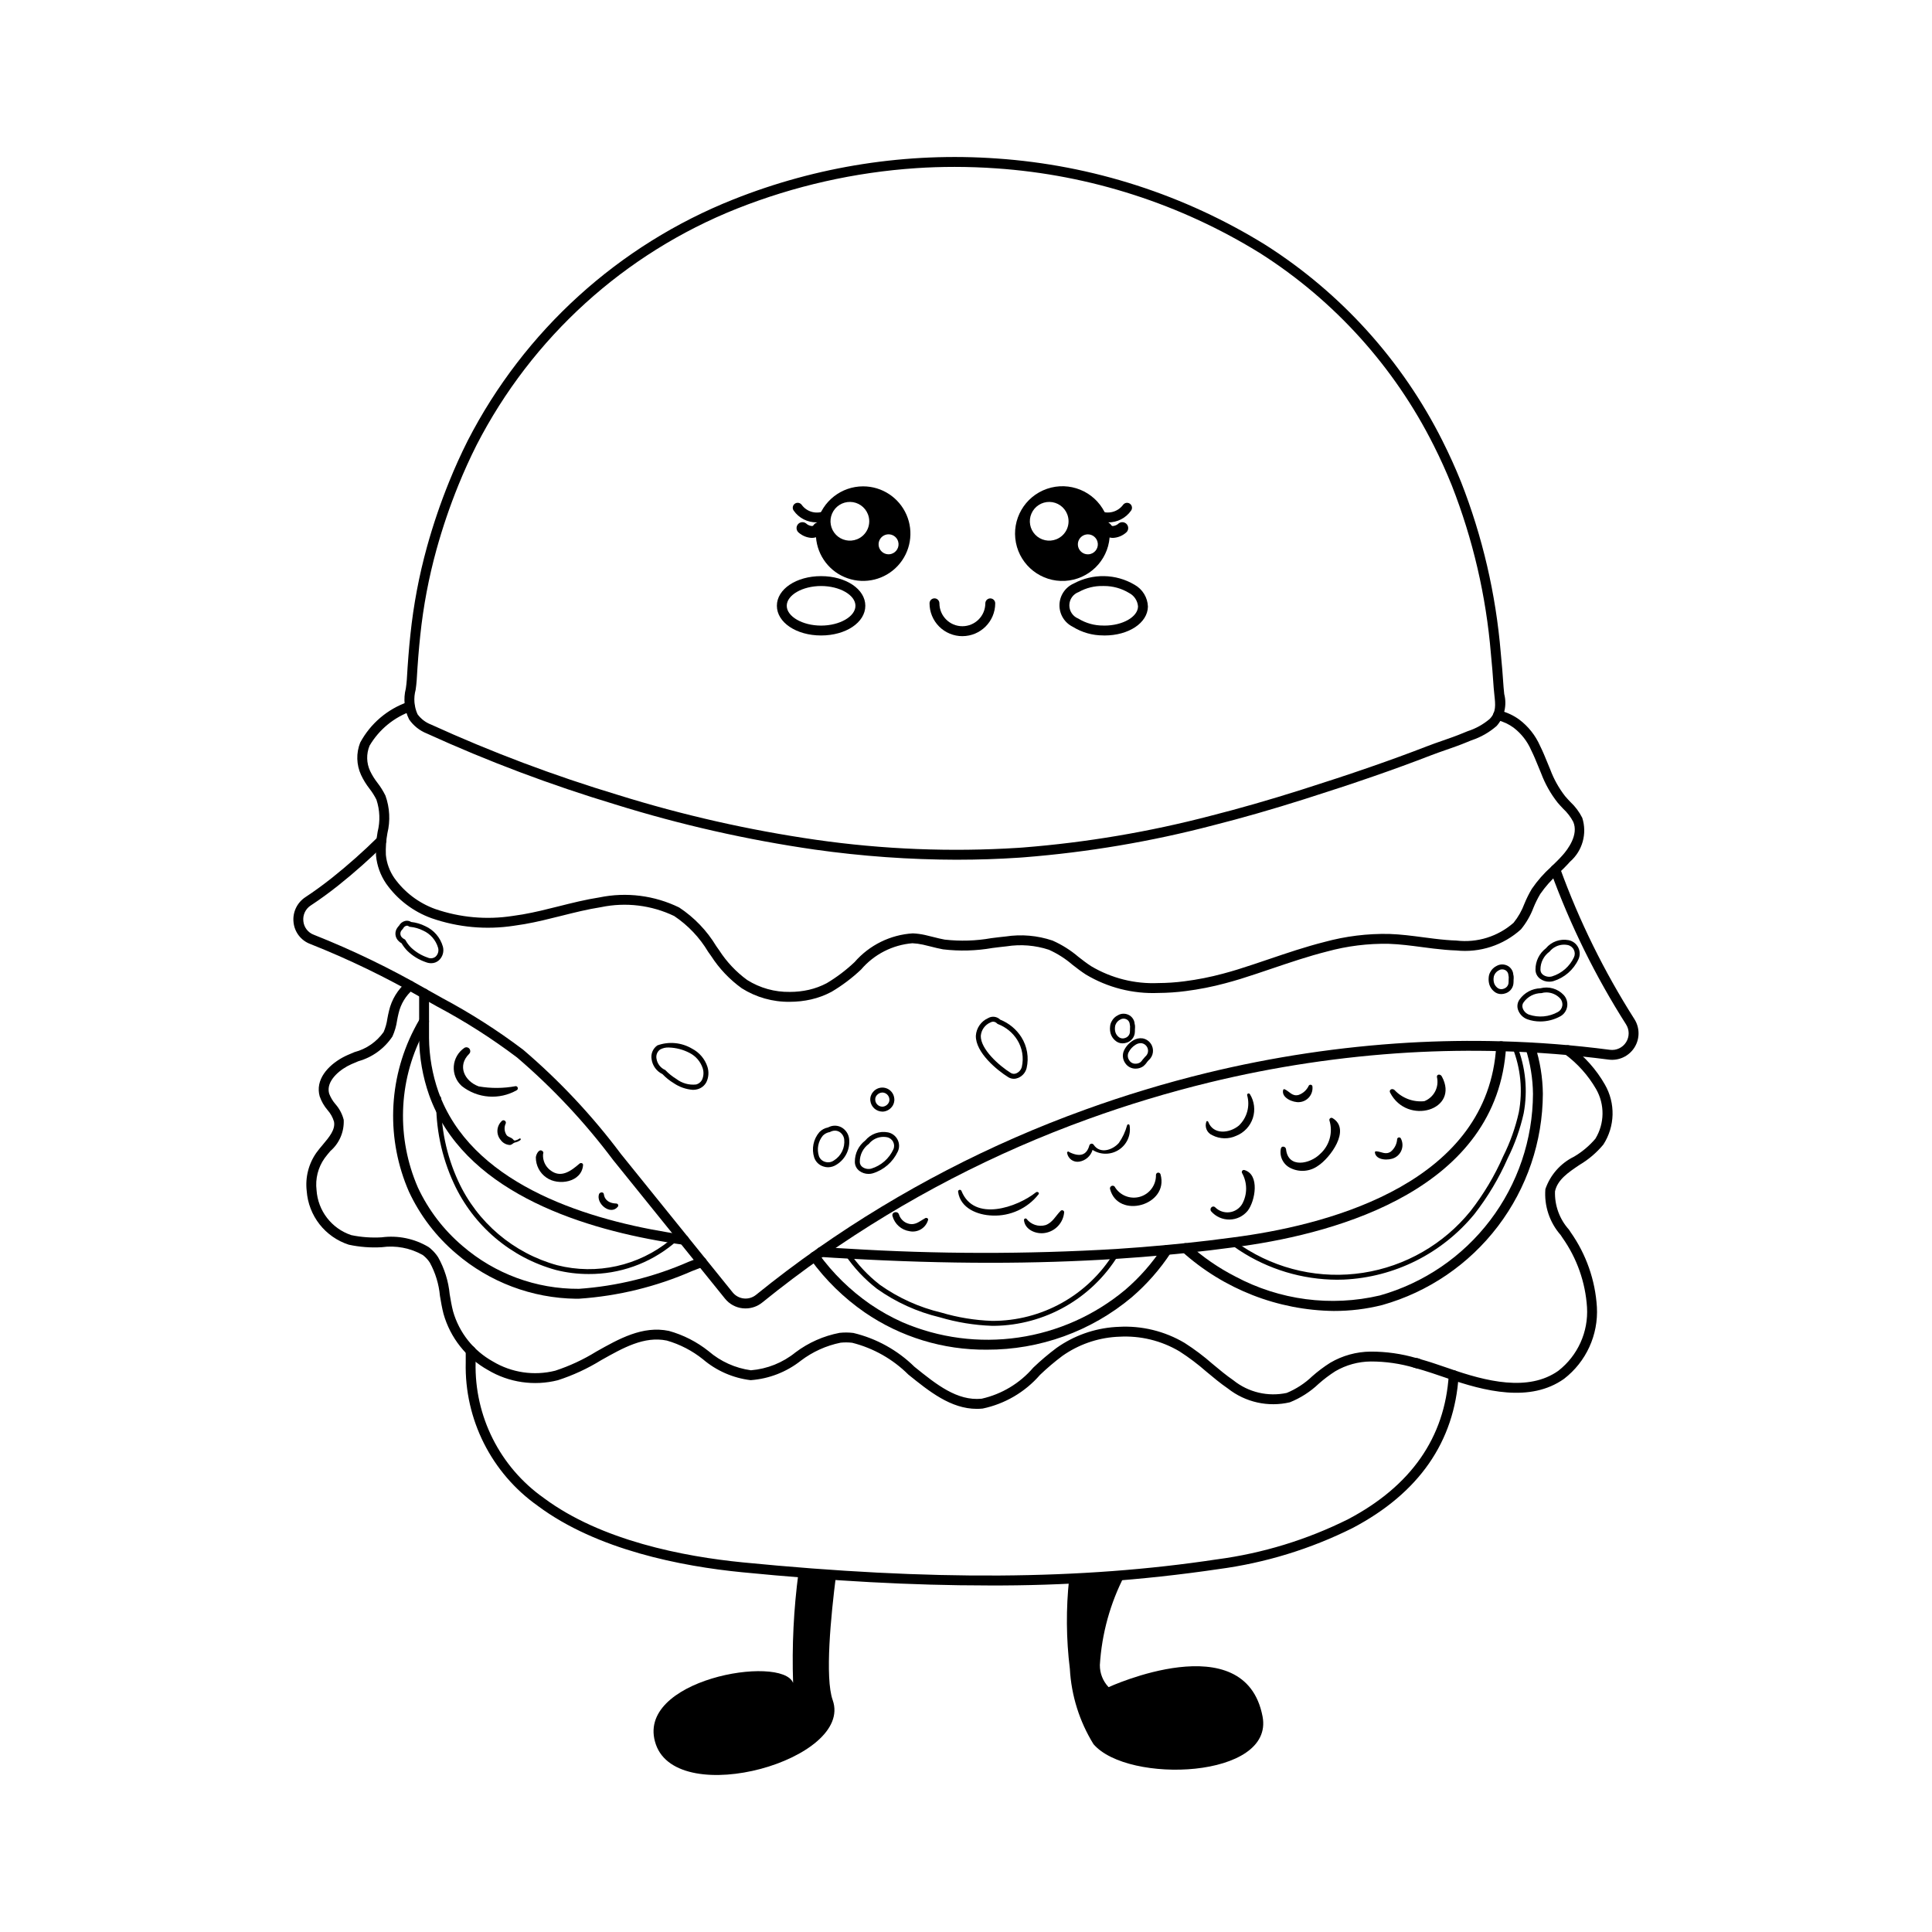 <?xml version="1.0" encoding="UTF-8"?>
<!-- Uploaded to: ICON Repo, www.iconrepo.com, Generator: ICON Repo Mixer Tools -->
<svg fill="#000000" width="800px" height="800px" version="1.1" viewBox="144 144 512 512" xmlns="http://www.w3.org/2000/svg">
 <g>
  <path d="m427.34 562.37c-0.859 7.945-0.797 15.965 0.184 23.898 0.387 7.066 2.539 13.922 6.258 19.945 9.102 10.648 47.941 9.129 44.812-7.32-4.66-24.449-40.805-7.777-40.805-7.777v-0.004c-1.5-1.574-2.332-3.676-2.316-5.852 0.508-8.324 2.754-16.449 6.602-23.848z"/>
  <path d="m365.56 561.44c-1.375 10.777-2.984 27.199-0.891 33.094 5.606 15.766-40.883 28.953-46.855 11.762-5.984-17.195 33.395-23.938 36.367-16.305v-0.004c-0.336-9.789 0.145-19.586 1.441-29.293z"/>
  <path d="m405.69 564.16c-19.891 0-41.363-1.168-65.059-3.5-16.031-1.574-38.43-5.902-54.098-17.578v-0.004c-12.301-8.691-19.465-22.938-19.109-37.992v-3.144c0-0.723 0.586-1.309 1.309-1.309s1.309 0.586 1.309 1.309v3.144c-0.332 14.223 6.438 27.684 18.059 35.891 15.184 11.316 37.086 15.531 52.789 17.074 49.766 4.898 89.676 4.644 125.6-0.805v0.004c12.109-1.602 23.871-5.199 34.801-10.656 16.648-8.785 25.617-21.645 26.648-38.223 0.02-0.348 0.18-0.672 0.438-0.902 0.262-0.23 0.602-0.348 0.949-0.324 0.723 0.047 1.27 0.668 1.227 1.391-1.094 17.551-10.527 31.133-28.039 40.375-11.188 5.594-23.23 9.285-35.629 10.926-20.262 2.984-40.719 4.43-61.195 4.324z"/>
  <path d="m519.85 506.7c-0.125 0-0.246-0.02-0.363-0.051-0.223-0.066-0.457-0.129-0.68-0.188-0.66-0.172-1.078-0.824-0.961-1.496s0.734-1.141 1.414-1.078c0.574 0.004 1.129 0.223 1.555 0.617 0.352 0.383 0.441 0.934 0.234 1.41-0.211 0.477-0.68 0.785-1.199 0.785z"/>
  <path d="m296.66 488.18c-11.668-0.148-22.918-4.391-31.781-11.988-5.301-4.496-9.57-10.086-12.508-16.387-6.008-13.773-5.531-29.508 1.297-42.895 0.473-0.93 0.992-1.887 1.59-2.914 0.367-0.621 1.164-0.828 1.785-0.469 0.625 0.363 0.836 1.16 0.477 1.785-0.574 0.984-1.07 1.898-1.523 2.785l0.004 0.004c-6.473 12.668-6.93 27.57-1.25 40.613 2.781 5.953 6.816 11.234 11.828 15.484 8.566 7.383 19.52 11.418 30.828 11.355 10.051-0.703 19.906-3.133 29.129-7.184 0.637-0.25 1.281-0.496 1.914-0.734 0.348-0.129 0.703-0.27 1.043-0.406h0.004c0.668-0.273 1.434 0.051 1.703 0.723 0.273 0.668-0.051 1.434-0.719 1.703-0.367 0.148-0.746 0.297-1.113 0.434-0.617 0.23-1.254 0.477-1.891 0.727-9.508 4.168-19.664 6.656-30.023 7.356-0.262 0.008-0.527 0.008-0.793 0.008z"/>
  <path d="m405.5 501.68c-11.539 0.098-22.832-3.352-32.348-9.883-5.535-3.832-10.383-8.574-14.336-14.023-0.422-0.586-0.289-1.398 0.293-1.824 0.582-0.426 1.398-0.297 1.824 0.281 3.777 5.211 8.41 9.742 13.699 13.406 2.695 1.844 5.555 3.445 8.535 4.777 9.672 4.164 20.309 5.562 30.73 4.043 10.418-1.516 20.215-5.894 28.297-12.641 3.824-3.277 7.16-7.078 9.922-11.289 0.398-0.602 1.207-0.766 1.809-0.367 0.602 0.395 0.77 1.203 0.379 1.809-2.894 4.418-6.398 8.402-10.406 11.84-10.758 9.012-24.363 13.926-38.398 13.871z"/>
  <path d="m497.48 491.42c-14.855-0.188-29.141-5.766-40.191-15.699-0.254-0.234-0.406-0.562-0.422-0.91s0.109-0.688 0.348-0.941c0.238-0.258 0.566-0.406 0.914-0.422 0.348-0.012 0.688 0.117 0.941 0.355 3.711 3.352 7.848 6.203 12.301 8.48 11.734 6.281 25.352 8.066 38.305 5.027 11.652-3.289 21.914-10.281 29.234-19.922s11.305-21.402 11.348-33.508c-0.047-4.035-0.695-8.043-1.926-11.887-0.215-0.68 0.156-1.406 0.836-1.633 0.676-0.227 1.41 0.133 1.648 0.805 1.312 4.094 2.008 8.359 2.059 12.656-0.043 12.695-4.219 25.027-11.898 35.137-7.676 10.109-18.438 17.441-30.656 20.887-4.195 1.059-8.512 1.586-12.84 1.574z"/>
  <path d="m300 481.63c-2.914 0.004-5.82-0.352-8.648-1.062-11.98-3.285-21.898-11.699-27.094-22.984-3.254-7.047-4.844-14.754-4.648-22.516 0.012-0.359 0.309-0.641 0.668-0.637 0.359 0.008 0.648 0.305 0.645 0.664-0.195 7.559 1.352 15.062 4.519 21.93 5.027 10.934 14.629 19.086 26.23 22.273 10.449 2.644 21.535 0.188 29.891-6.621 0.785-0.648 1.527-1.344 2.223-2.082 0.117-0.129 0.281-0.207 0.457-0.215 0.176-0.008 0.348 0.055 0.473 0.176 0.129 0.121 0.203 0.285 0.211 0.461 0.004 0.176-0.062 0.344-0.184 0.473-0.73 0.777-1.512 1.508-2.336 2.188-6.309 5.191-14.238 8.008-22.406 7.953z"/>
  <path d="m407.42 495.36c-0.188 0-0.375 0-0.566-0.004-4.664-0.168-9.289-0.922-13.766-2.25-6.004-1.43-11.672-4-16.699-7.574-3.238-2.512-6.062-5.516-8.371-8.898-0.164-0.195-0.203-0.465-0.098-0.695 0.105-0.23 0.336-0.383 0.59-0.383 0.219 0 0.426 0.105 0.551 0.285 2.238 3.289 4.981 6.211 8.121 8.648 4.894 3.473 10.414 5.969 16.25 7.356 4.371 1.297 8.891 2.039 13.445 2.203 13.211 0.066 25.492-6.797 32.363-18.082 0.188-0.305 0.586-0.402 0.895-0.215 0.305 0.184 0.406 0.582 0.227 0.891-7.027 11.488-19.469 18.562-32.941 18.719z"/>
  <path d="m498.35 483.14c-9.223-0.031-18.238-2.746-25.945-7.812-0.812-0.539-1.52-1.047-2.156-1.555v0.004c-0.137-0.109-0.223-0.266-0.246-0.441-0.02-0.172 0.031-0.344 0.141-0.48 0.223-0.281 0.637-0.332 0.918-0.105 0.609 0.484 1.281 0.969 2.062 1.484v0.004c9.445 6.269 20.891 8.789 32.098 7.066 11.203-1.723 21.363-7.559 28.492-16.375 3.473-4.457 6.379-9.332 8.648-14.508 1.852-3.695 3.242-7.602 4.141-11.633 1.078-5.766 0.496-11.719-1.68-17.168-0.133-0.336 0.031-0.715 0.367-0.848 0.332-0.133 0.715 0.027 0.848 0.363 2.269 5.68 2.875 11.887 1.754 17.898-0.922 4.141-2.344 8.152-4.242 11.941-2.316 5.273-5.277 10.234-8.82 14.777-8.566 10.441-21.168 16.754-34.66 17.355-0.574 0.023-1.148 0.031-1.719 0.031z"/>
  <path d="m402.86 517.36c-6.883 0-12.613-4.625-18.164-9.105v-0.004c-4.109-4.086-9.246-6.988-14.867-8.406-1.012-0.117-2.039-0.125-3.055-0.02-3.832 0.777-7.438 2.414-10.551 4.781-3.816 3.008-8.449 4.801-13.297 5.152-4.66-0.562-9.055-2.484-12.629-5.527-2.832-2.273-6.086-3.961-9.57-4.965-5.996-1.238-11.547 1.891-17.422 5.203h-0.004c-3.594 2.223-7.445 4.004-11.465 5.305-6.289 1.59-12.953 0.621-18.523-2.699-5.742-3.203-9.977-8.551-11.773-14.875-0.406-1.559-0.684-3.195-0.949-4.777-0.281-3.086-1.188-6.082-2.672-8.801-0.406-0.629-0.898-1.195-1.465-1.688-0.141-0.129-0.289-0.246-0.441-0.355-3.293-1.855-7.102-2.578-10.844-2.055-2.934 0.176-5.875-0.047-8.746-0.668-3.062-0.992-5.758-2.875-7.742-5.406-1.984-2.535-3.168-5.602-3.398-8.812-0.426-3.613 0.5-7.25 2.606-10.215 0.508-0.699 1.09-1.391 1.652-2.059 1.734-2.059 3.371-4.004 2.973-6.113v-0.004c-0.336-1.133-0.918-2.18-1.707-3.062-0.918-1.07-1.625-2.305-2.086-3.637-0.145-0.504-0.227-1.02-0.25-1.543-0.195-4.352 3.973-7.781 7.602-9.387 0.621-0.277 1.266-0.543 1.91-0.812v0.004c3.106-0.82 5.824-2.699 7.684-5.316 0.488-1.133 0.824-2.328 0.992-3.555 0.129-0.676 0.254-1.355 0.426-2.016h-0.004c0.691-3.012 2.34-5.715 4.699-7.711 0.266-0.227 0.609-0.336 0.957-0.309 0.348 0.031 0.668 0.199 0.891 0.465 0.227 0.266 0.332 0.613 0.301 0.957-0.031 0.348-0.199 0.668-0.465 0.891-1.934 1.648-3.281 3.879-3.844 6.356-0.156 0.609-0.27 1.23-0.387 1.852-0.207 1.469-0.621 2.898-1.23 4.25-2.121 3.195-5.32 5.523-9.016 6.559-0.625 0.258-1.25 0.52-1.852 0.785-3 1.328-6.172 4.051-6.047 6.891v-0.004c0.012 0.312 0.062 0.625 0.148 0.926 0.387 1.016 0.949 1.957 1.656 2.777 1.055 1.191 1.805 2.617 2.195 4.156 0.156 3.16-1.148 6.215-3.543 8.285-0.559 0.664-1.086 1.289-1.543 1.922-1.723 2.445-2.473 5.441-2.113 8.41 0.352 5.484 3.992 10.207 9.207 11.945 2.641 0.547 5.344 0.742 8.035 0.582 4.312-0.57 8.691 0.328 12.426 2.559 0.227 0.156 0.438 0.332 0.641 0.516 0.734 0.641 1.379 1.379 1.91 2.199 1.691 3.019 2.738 6.359 3.066 9.805 0.258 1.527 0.523 3.106 0.902 4.555v-0.004c1.617 5.648 5.41 10.418 10.543 13.27 4.965 2.973 10.906 3.852 16.52 2.445 3.812-1.25 7.465-2.949 10.879-5.062 6.039-3.402 12.281-6.922 19.238-5.488 3.836 1.066 7.418 2.894 10.531 5.375 3.172 2.734 7.066 4.492 11.215 5.062 4.324-0.355 8.441-2.008 11.812-4.742 3.449-2.594 7.445-4.363 11.68-5.176 1.215-0.129 2.441-0.121 3.656 0.027 6.113 1.461 11.711 4.562 16.191 8.965 5.809 4.691 11.297 9.109 17.809 8.461 5.328-1.199 10.125-4.086 13.676-8.234 1.957-1.871 4.019-3.617 6.188-5.238 4.578-3.238 9.961-5.152 15.555-5.531 0.273-0.027 0.562-0.043 0.871-0.043 6.125-0.352 12.215 1.133 17.492 4.262 2.606 1.668 5.086 3.531 7.41 5.574 1.785 1.492 3.633 3.035 5.551 4.352v0.004c3.961 3.168 9.141 4.387 14.102 3.32 2.512-1.039 4.809-2.539 6.773-4.422 1.492-1.316 3.086-2.516 4.769-3.578 3.238-1.898 6.922-2.914 10.676-2.949 4.125-0.016 8.227 0.566 12.184 1.727 0.094 0.023 0.809 0.219 0.809 0.219 0.578 0.16 1.152 0.332 1.727 0.504 0.789 0.242 1.578 0.48 2.356 0.75 1.23 0.402 2.473 0.824 3.684 1.246 9.879 3.469 21.047 6.254 29 0.641h-0.004c5.156-4.016 8-10.312 7.606-16.836-0.426-6.633-2.684-13.016-6.519-18.441l-0.461-0.699c-2.941-3.344-4.406-7.734-4.055-12.172 1.293-3.762 4.023-6.852 7.594-8.602 2.137-1.258 4.051-2.867 5.66-4.754 2.457-4.031 2.527-9.078 0.18-13.172-2.102-3.629-4.93-6.785-8.309-9.27-0.273-0.219-0.449-0.535-0.488-0.879-0.035-0.344 0.062-0.691 0.281-0.965 0.449-0.562 1.273-0.656 1.84-0.207 3.668 2.711 6.734 6.152 9 10.113 1.406 2.434 2.117 5.211 2.047 8.02-0.07 2.812-0.914 5.547-2.441 7.91-1.777 2.141-3.91 3.961-6.309 5.379-2.992 2.012-5.816 3.91-6.496 6.988h-0.004c-0.137 3.738 1.188 7.387 3.688 10.168l0.465 0.707c4.106 5.832 6.512 12.688 6.945 19.805 0.418 7.394-2.844 14.523-8.715 19.043-8.922 6.305-20.867 3.383-31.375-0.309-1.195-0.414-2.418-0.832-3.652-1.234-0.766-0.262-1.523-0.492-2.281-0.723-0.551-0.168-1.102-0.332-1.664-0.488l-0.637-0.18v0.004c-3.758-1.117-7.656-1.68-11.578-1.676-3.309 0.023-6.551 0.914-9.41 2.578-1.562 0.996-3.043 2.113-4.426 3.34-2.211 2.102-4.797 3.762-7.629 4.898-5.742 1.344-11.785 0-16.414-3.648-2.019-1.383-3.914-2.969-5.746-4.5-2.227-1.957-4.594-3.742-7.086-5.344-4.836-2.867-10.418-4.219-16.027-3.887-0.332 0.004-0.539 0.012-0.758 0.035-5.125 0.34-10.055 2.09-14.254 5.051-2.078 1.559-4.062 3.242-5.938 5.039-3.953 4.551-9.289 7.68-15.188 8.914-0.523 0.051-1.039 0.078-1.551 0.078z"/>
  <path d="m406.39 478.65c-12.078 0-24.664-0.375-37.938-1.129-2.316-0.117-4.629-0.262-6.941-0.418v-0.004c-0.723-0.051-1.27-0.676-1.219-1.398 0.059-0.715 0.68-1.254 1.395-1.215 2.297 0.156 4.594 0.301 6.891 0.418h0.004c23.691 1.469 47.449 1.5 71.141 0.094 4.488-0.289 8.988-0.648 13.371-1.059 1.652-0.145 3.309-0.312 4.953-0.484 4.148-0.43 8.336-0.93 12.438-1.488l2.59-0.352c24.289-3.438 65.355-14.559 67.441-50.43 0.02-0.344 0.176-0.672 0.434-0.902 0.262-0.23 0.602-0.348 0.949-0.328 0.723 0.043 1.273 0.66 1.23 1.383-2.195 37.734-44.605 49.32-69.691 52.871l-2.516 0.344c-4.215 0.57-8.426 1.074-12.605 1.508-1.656 0.172-3.328 0.344-4.984 0.484-4.398 0.414-8.922 0.77-13.438 1.062-10.805 0.695-21.922 1.043-33.504 1.043z"/>
  <path d="m325.26 473.89c-1.832-0.238-3.348-0.477-4.816-0.742-23.676-3.93-53.789-13.879-62.723-38.945v0.004c-1.699-4.852-2.594-9.945-2.641-15.086v-11.832h-0.004c0-0.727 0.59-1.312 1.312-1.312 0.723 0 1.309 0.586 1.309 1.312v11.809c0.047 4.848 0.887 9.652 2.488 14.227 8.508 23.867 37.707 33.43 60.703 37.246 1.449 0.258 2.93 0.492 4.547 0.715 0.684 0.094 1.176 0.699 1.129 1.387-0.047 0.684-0.617 1.219-1.305 1.219z"/>
  <path d="m341.59 490.75c-0.246 0-0.492-0.012-0.734-0.035-1.855-0.188-3.559-1.113-4.727-2.57l-29.582-36.656-0.004 0.004c-7.477-9.996-16.031-19.129-25.512-27.246-6.699-5.059-13.789-9.578-21.203-13.52l-4.082-2.289c-9.48-5.465-19.344-10.234-29.516-14.27-2.457-0.91-4.18-3.148-4.438-5.758-0.289-2.637 0.93-5.211 3.152-6.66 2.285-1.504 4.59-3.18 7.043-5.117 4.25-3.387 8.316-7 12.184-10.82 0.52-0.492 1.34-0.477 1.836 0.039 0.5 0.512 0.496 1.332-0.012 1.84-3.93 3.883-8.066 7.555-12.387 11-2.512 1.984-4.875 3.703-7.227 5.25v-0.004c-1.41 0.902-2.18 2.531-1.984 4.191 0.16 1.629 1.234 3.023 2.766 3.59 10.289 4.078 20.27 8.902 29.859 14.434l4.082 2.289c7.535 4.008 14.742 8.605 21.551 13.754 9.637 8.23 18.332 17.504 25.926 27.652l29.582 36.652c0.738 0.91 1.805 1.488 2.969 1.609 1.16 0.121 2.324-0.227 3.231-0.965 5.328-4.32 10.875-8.5 16.48-12.418h0.004c21.855-15.277 45.637-27.602 70.719-36.656 10.559-3.824 21.32-7.074 32.234-9.734 17.523-4.262 35.395-6.941 53.398-8.008 8.27-0.477 16.566-0.602 24.656-0.371 9.629 0.254 19.238 1.004 28.785 2.254 1.703 0.223 3.379-0.562 4.297-2.016 0.914-1.449 0.902-3.301-0.027-4.742-8.109-12.742-14.801-26.332-19.957-40.527-0.121-0.332-0.105-0.703 0.051-1.027 0.156-0.32 0.438-0.562 0.777-0.672 0.34-0.113 0.707-0.078 1.023 0.09 0.312 0.168 0.547 0.457 0.645 0.801 5.082 13.984 11.68 27.371 19.664 39.922 1.484 2.301 1.496 5.25 0.035 7.559-1.461 2.312-4.133 3.562-6.848 3.207-9.461-1.234-18.977-1.977-28.516-2.227-8.02-0.23-16.238-0.109-24.434 0.363-17.848 1.059-35.562 3.715-52.934 7.941-10.82 2.637-21.488 5.859-31.961 9.648-24.867 8.977-48.441 21.195-70.109 36.34-5.555 3.887-11.051 8.027-16.336 12.309-1.25 1.016-2.812 1.57-4.422 1.57z"/>
  <path d="m353.32 409.49c-4.508 0.066-8.934-1.18-12.746-3.586-3.215-2.32-5.973-5.219-8.121-8.555l-0.789-1.113c-2.258-3.785-5.328-7.023-8.992-9.477-6.031-2.891-12.848-3.719-19.398-2.352-3.578 0.555-7.148 1.453-10.602 2.32-3.148 0.789-6.406 1.609-9.703 2.18-0.914 0.16-1.848 0.293-2.777 0.426h0.004c-7.332 1.125-14.824 0.438-21.828-1.996-4.867-1.754-9.078-4.965-12.055-9.195-1.492-2.195-2.41-4.731-2.664-7.375-0.094-2.117 0.047-4.238 0.426-6.32 0.707-2.812 0.598-5.766-0.316-8.52-0.52-1.043-1.145-2.031-1.863-2.949-0.867-1.113-1.605-2.32-2.207-3.598-1.246-2.703-1.332-5.805-0.238-8.574 2.711-5.043 7.219-8.887 12.625-10.77 0.656-0.289 1.426 0.004 1.719 0.656 0.297 0.656 0.012 1.426-0.637 1.73-4.711 1.637-8.684 4.894-11.215 9.191-0.898 2.168-0.844 4.617 0.156 6.742 0.527 1.094 1.172 2.129 1.922 3.086 0.824 1.062 1.535 2.203 2.129 3.41 1.141 3.199 1.32 6.664 0.516 9.965-0.348 1.891-0.484 3.816-0.406 5.738 0.215 2.199 0.984 4.305 2.238 6.125 2.691 3.766 6.457 6.625 10.805 8.207 6.59 2.281 13.641 2.918 20.531 1.852 0.934-0.129 1.82-0.258 2.691-0.41 3.199-0.555 6.41-1.359 9.512-2.141 3.512-0.883 7.141-1.793 10.836-2.367 7.144-1.469 14.57-0.527 21.121 2.676 3.992 2.637 7.344 6.133 9.816 10.23l0.777 1.105v-0.004c1.973 3.066 4.492 5.742 7.438 7.891 3.379 2.121 7.305 3.215 11.297 3.148 1.695 0.004 3.387-0.184 5.039-0.555 1.648-0.379 3.242-0.969 4.738-1.762 2.656-1.586 5.133-3.461 7.383-5.59 3.914-4.5 9.473-7.242 15.43-7.609 1.086 0.051 2.172 0.195 3.234 0.434 0.742 0.16 1.473 0.348 2.203 0.535 1.035 0.262 2.016 0.512 3.019 0.691v-0.004c4.106 0.465 8.254 0.34 12.324-0.383 1.27-0.16 2.535-0.32 3.793-0.445v0.004c4.176-0.645 8.445-0.273 12.449 1.078 2.484 1.098 4.797 2.555 6.863 4.32 1.082 0.844 2.199 1.715 3.359 2.461h-0.004c5.375 3.195 11.566 4.754 17.812 4.481 2.32-0.012 4.637-0.168 6.934-0.473 3.438-0.438 6.84-1.109 10.184-2.012 1.305-0.348 2.586-0.711 3.856-1.102 2.754-0.855 5.559-1.809 8.277-2.727 4.812-1.633 9.793-3.32 14.797-4.582h-0.004c5.594-1.527 11.383-2.242 17.18-2.121 3.027 0.102 6.043 0.5 8.961 0.883 1.996 0.262 4.062 0.535 6.086 0.703 0.918 0.074 1.836 0.141 2.769 0.164v0.004c5.477 0.641 10.965-1.07 15.109-4.711 1.223-1.516 2.195-3.223 2.871-5.051 0.559-1.363 1.215-2.684 1.969-3.949 1.48-2.16 3.215-4.129 5.168-5.875 1.02-0.984 2.07-2.008 2.992-3.047 1.348-1.516 4.312-5.406 2.805-8.848-0.68-1.285-1.574-2.449-2.641-3.438-0.527-0.555-1.051-1.109-1.531-1.684h0.004c-1.824-2.32-3.277-4.91-4.316-7.672-0.242-0.574-0.48-1.16-0.719-1.742-0.637-1.562-1.238-3.043-1.941-4.445-1.023-2.359-2.637-4.418-4.684-5.977-0.609-0.441-1.254-0.828-1.934-1.152-0.797-0.367-1.625-0.668-2.473-0.887-0.34-0.09-0.629-0.309-0.805-0.609-0.176-0.301-0.223-0.66-0.133-0.996 0.09-0.336 0.309-0.625 0.613-0.797 0.301-0.176 0.66-0.219 0.996-0.129 1.004 0.262 1.98 0.613 2.918 1.051 0.824 0.391 1.605 0.855 2.344 1.391 2.398 1.805 4.293 4.195 5.504 6.941 0.742 1.488 1.395 3.078 2.019 4.621 0.234 0.574 0.469 1.152 0.711 1.723 0.941 2.519 2.258 4.879 3.906 7 0.445 0.535 0.934 1.047 1.418 1.559h0.004c1.285 1.203 2.348 2.625 3.137 4.195 1.34 4.18 0.062 8.75-3.246 11.633-0.984 1.113-2.074 2.168-3.129 3.191v-0.004c-1.797 1.602-3.398 3.406-4.769 5.387-0.684 1.156-1.281 2.359-1.785 3.606-0.785 2.086-1.906 4.031-3.324 5.75-4.656 4.215-10.887 6.246-17.133 5.586-0.98-0.027-1.945-0.094-2.914-0.176-2.086-0.176-4.184-0.449-6.211-0.719-2.856-0.375-5.809-0.766-8.707-0.863-5.551-0.113-11.09 0.574-16.449 2.043-4.902 1.238-9.832 2.91-14.598 4.523-2.731 0.926-5.555 1.883-8.344 2.75-1.301 0.398-2.613 0.77-3.953 1.129h0.004c-3.457 0.93-6.973 1.625-10.527 2.078-2.398 0.316-4.816 0.48-7.238 0.496-6.758 0.285-13.453-1.418-19.258-4.898-1.258-0.812-2.422-1.719-3.551-2.598-1.867-1.609-3.961-2.941-6.215-3.953-3.613-1.188-7.461-1.5-11.223-0.906-1.238 0.125-2.481 0.281-3.731 0.438-4.324 0.758-8.738 0.879-13.098 0.359-1.105-0.195-2.176-0.469-3.215-0.734-0.699-0.18-1.402-0.355-2.106-0.508-0.918-0.203-1.848-0.328-2.785-0.375-5.277 0.434-10.168 2.938-13.605 6.961-2.394 2.262-5.031 4.25-7.867 5.926-1.699 0.902-3.516 1.578-5.394 2.008-1.844 0.418-3.734 0.625-5.625 0.625z"/>
  <path d="m399.04 312.59c-2.312 0-4.527-0.918-6.16-2.551-1.629-1.633-2.547-3.852-2.543-6.16 0-0.723 0.586-1.309 1.309-1.309 0.723 0 1.309 0.59 1.309 1.312 0.008 3.352 2.723 6.07 6.078 6.074 3.356 0.004 6.078-2.707 6.09-6.062 0-0.348 0.141-0.68 0.387-0.926 0.246-0.246 0.578-0.383 0.926-0.383 0.723 0 1.309 0.59 1.309 1.312-0.012 4.801-3.902 8.688-8.703 8.691z"/>
  <path d="m361.6 296.68c-6.574 0-11.719 3.445-11.719 7.856 0 4.414 5.144 7.871 11.719 7.871 6.574 0 11.719-3.457 11.719-7.871 0-4.41-5.144-7.856-11.719-7.856zm0 13.109c-4.938 0-9.102-2.41-9.102-5.25 0-2.84 4.164-5.238 9.102-5.238s9.102 2.398 9.102 5.238c0 2.84-4.168 5.25-9.102 5.25z"/>
  <path d="m444.66 298.96c-4.945-2.926-11.062-3.047-16.121-0.316-2.25 0.996-3.723 3.203-3.769 5.668-0.047 2.461 1.336 4.727 3.547 5.805 2.41 1.492 5.184 2.281 8.016 2.277 0.121 0.012 0.246 0.016 0.367 0.016 6.402 0 11.418-3.312 11.512-7.637-0.078-2.426-1.426-4.633-3.551-5.812zm-7.977 10.832 0.004-0.004c-0.102 0.004-0.203 0-0.301-0.012-2.34 0.02-4.637-0.621-6.629-1.848-1.453-0.578-2.398-2-2.371-3.566 0.031-1.566 1.027-2.953 2.504-3.477 1.949-1.09 4.156-1.641 6.391-1.586h0.312c2.336-0.004 4.629 0.633 6.629 1.848 1.352 0.699 2.25 2.051 2.367 3.574-0.051 2.777-4.098 5.066-8.902 5.066z"/>
  <path d="m437.77 282.53c-0.242-0.961-0.582-1.898-1.023-2.789-2.828-5.59-9.348-8.238-15.273-6.203-5.926 2.035-9.445 8.129-8.242 14.281 1.207 6.148 6.762 10.469 13.016 10.121 6.258-0.352 11.301-5.262 11.812-11.508 0.027-0.328 0.039-0.668 0.039-1.008-0.004-0.973-0.113-1.941-0.328-2.894zm-13.844 4.387v0.004c-1.93 0.758-4.129 0.281-5.57-1.211-1.438-1.496-1.84-3.707-1.012-5.609s2.719-3.121 4.797-3.086c2.074 0.039 3.922 1.32 4.68 3.25 0.5 1.27 0.477 2.68-0.066 3.93-0.543 1.246-1.559 2.227-2.828 2.727zm9.113 3.875 0.004 0.004c-1.027 0.301-2.137-0.043-2.809-0.879-0.672-0.836-0.777-1.992-0.262-2.93 0.516-0.941 1.547-1.477 2.613-1.359 1.062 0.117 1.953 0.863 2.25 1.895 0.406 1.398-0.395 2.863-1.793 3.273z"/>
  <path d="m438.96 286.55c-1.328 0.004-2.559-0.711-3.215-1.867-0.406-0.754-0.129-1.691 0.621-2.106 0.746-0.414 1.688-0.152 2.113 0.59 0.086 0.125 0.215 0.211 0.363 0.242 0.609-0.035 1.188-0.285 1.633-0.703 0.684-0.527 1.668-0.395 2.191 0.289 0.523 0.688 0.395 1.668-0.293 2.191-0.957 0.82-2.156 1.297-3.414 1.363z"/>
  <path d="m437.65 282.43c-0.961 0.008-1.918-0.164-2.816-0.504-0.664-0.27-0.984-1.027-0.719-1.691 0.266-0.668 1.016-0.996 1.684-0.738 2.106 0.793 4.481 0.098 5.824-1.707 0.426-0.586 1.242-0.715 1.828-0.289 0.586 0.426 0.715 1.242 0.289 1.828-1.391 1.98-3.672 3.141-6.09 3.102z"/>
  <path d="m363.98 280.22c-0.133-0.32-0.383-0.578-0.703-0.711-0.32-0.137-0.68-0.137-1-0.008-0.109 0.039-0.219 0.074-0.328 0.105-0.121 0.039-0.242 0.066-0.367 0.09-0.445 0.871-0.789 1.789-1.02 2.738 0.387-0.008 0.77-0.043 1.152-0.105 0.523-0.074 1.039-0.211 1.531-0.406 0.672-0.27 1-1.027 0.734-1.703zm0 0c-0.133-0.32-0.383-0.578-0.703-0.711-0.32-0.137-0.68-0.137-1-0.008-0.109 0.039-0.219 0.074-0.328 0.105-0.121 0.039-0.242 0.066-0.367 0.09-0.445 0.871-0.789 1.789-1.02 2.738 0.094 0 0.191-0.004 0.285-0.012 0.82-0.043 1.629-0.211 2.398-0.5 0.672-0.27 1-1.027 0.734-1.703zm8.762-7.332c-5.777-0.004-10.805 3.938-12.18 9.547-0.234 0.977-0.355 1.98-0.355 2.984 0 0.312 0.012 0.629 0.039 0.93 0.371 4.973 3.652 9.25 8.355 10.895 4.703 1.648 9.938 0.352 13.324-3.301 3.391-3.652 4.293-8.969 2.301-13.535-1.992-4.566-6.504-7.519-11.484-7.519zm-1.625 14.027c-1.93 0.766-4.133 0.293-5.578-1.199-1.445-1.492-1.852-3.707-1.027-5.613 0.828-1.906 2.719-3.125 4.797-3.09 2.074 0.031 3.926 1.316 4.688 3.246 0.504 1.266 0.48 2.676-0.059 3.926-0.543 1.246-1.555 2.231-2.82 2.731zm9.102 3.875c-1.027 0.297-2.137-0.055-2.805-0.891-0.668-0.836-0.766-1.992-0.25-2.93 0.52-0.938 1.551-1.473 2.613-1.352 1.066 0.121 1.953 0.867 2.246 1.898 0.398 1.402-0.406 2.863-1.805 3.273zm-16.238-10.566v-0.004c-0.133-0.32-0.383-0.578-0.703-0.711-0.32-0.137-0.68-0.137-1-0.008-0.109 0.039-0.219 0.074-0.328 0.105-0.121 0.039-0.242 0.066-0.367 0.09-0.445 0.871-0.789 1.789-1.02 2.738 0.387-0.008 0.77-0.043 1.152-0.105 0.523-0.074 1.039-0.211 1.531-0.406 0.672-0.27 1-1.027 0.734-1.703z"/>
  <path d="m359.12 286.55c-1.258-0.066-2.457-0.543-3.414-1.363-0.328-0.25-0.543-0.625-0.598-1.035s0.055-0.824 0.305-1.156c0.527-0.684 1.508-0.816 2.195-0.293 0.441 0.422 1.02 0.672 1.633 0.707 0.148-0.031 0.281-0.121 0.363-0.246 0.457-0.715 1.391-0.945 2.129-0.535 0.723 0.406 0.992 1.32 0.602 2.055-0.656 1.156-1.887 1.871-3.215 1.867z"/>
  <path d="m360.43 282.43c-2.418 0.039-4.699-1.121-6.086-3.102-0.207-0.281-0.293-0.633-0.238-0.977 0.051-0.344 0.242-0.652 0.523-0.855 0.281-0.207 0.633-0.289 0.977-0.234s0.652 0.242 0.855 0.527c1.324 1.82 3.715 2.523 5.816 1.707 0.668-0.258 1.418 0.07 1.684 0.734 0.266 0.668-0.051 1.422-0.715 1.695-0.898 0.34-1.855 0.512-2.816 0.504z"/>
  <path d="m374.19 455.1c-0.875 0.004-1.727-0.273-2.434-0.793-0.773-0.57-1.227-1.48-1.211-2.441-0.012-2.199 1-4.273 2.742-5.609 1.469-1.77 3.781-2.598 6.035-2.168 1.105 0.219 2.047 0.938 2.551 1.945 0.5 0.98 0.52 2.141 0.051 3.141-1.301 2.785-3.719 4.887-6.66 5.777-0.348 0.102-0.711 0.148-1.074 0.148zm3.945-9.816h0.004c-1.504-0.008-2.93 0.672-3.871 1.848-1.523 1.098-2.422 2.867-2.414 4.746-0.012 0.551 0.246 1.07 0.695 1.391 0.68 0.484 1.543 0.641 2.356 0.426 2.574-0.789 4.699-2.633 5.832-5.078 0.301-0.633 0.285-1.367-0.035-1.992-0.32-0.648-0.922-1.109-1.633-1.25-0.305-0.062-0.617-0.09-0.93-0.09z"/>
  <path d="m552.18 414.7c-1.172 0.004-2.336-0.195-3.441-0.586-1.172-0.438-2.078-1.387-2.469-2.574-0.293-0.914-0.125-1.918 0.449-2.691 1.273-1.789 3.309-2.879 5.504-2.945 2.223-0.578 4.586 0.102 6.164 1.77 0.766 0.824 1.109 1.957 0.93 3.066-0.168 1.094-0.828 2.043-1.793 2.582-1.637 0.902-3.473 1.379-5.344 1.379zm1.617-7.699c-0.438 0-0.871 0.062-1.289 0.184-1.883 0-3.644 0.91-4.734 2.441-0.332 0.438-0.426 1.012-0.25 1.531 0.266 0.797 0.875 1.426 1.66 1.723 2.551 0.871 5.352 0.613 7.703-0.707 0.613-0.34 1.031-0.945 1.137-1.637 0.117-0.715-0.105-1.441-0.598-1.969-0.941-0.996-2.254-1.562-3.629-1.566z"/>
  <path d="m554.57 404.16c-0.879 0.008-1.73-0.27-2.438-0.789-0.773-0.57-1.227-1.48-1.211-2.445-0.012-2.195 1.004-4.269 2.746-5.606 1.465-1.77 3.777-2.598 6.035-2.168 1.102 0.219 2.043 0.938 2.547 1.945 0.5 0.98 0.52 2.141 0.051 3.137-1.297 2.785-3.719 4.887-6.66 5.781-0.348 0.098-0.711 0.148-1.07 0.145zm3.945-9.816c-1.504-0.004-2.93 0.676-3.871 1.848-1.523 1.102-2.422 2.867-2.41 4.746-0.016 0.551 0.242 1.074 0.691 1.391 0.68 0.488 1.547 0.645 2.356 0.43 2.578-0.789 4.699-2.637 5.836-5.078 0.297-0.637 0.281-1.371-0.039-1.992-0.32-0.648-0.922-1.109-1.633-1.25-0.305-0.062-0.617-0.094-0.93-0.094z"/>
  <path d="m363.46 453.34c-0.41 0-0.816-0.066-1.203-0.195-1.164-0.34-2.09-1.227-2.481-2.375-0.75-2.336-0.227-4.894 1.375-6.754 0.605-0.625 1.391-1.051 2.246-1.219 0.188-0.094 0.375-0.176 0.57-0.246 1.039-0.387 2.199-0.285 3.152 0.281 1.031 0.629 1.727 1.684 1.898 2.879 0.344 2.777-0.969 5.5-3.359 6.953-0.656 0.426-1.418 0.66-2.199 0.676zm1.809-9.707c-0.293 0-0.586 0.055-0.863 0.152-0.168 0.062-0.336 0.137-0.496 0.223-0.695 0.113-1.336 0.438-1.836 0.938-1.266 1.52-1.66 3.59-1.039 5.473 0.277 0.723 0.879 1.27 1.625 1.48 0.785 0.25 1.641 0.121 2.316-0.352 1.93-1.188 3-3.379 2.746-5.633-0.109-0.809-0.574-1.527-1.27-1.957-0.359-0.211-0.766-0.324-1.184-0.324z"/>
  <path d="m327.64 432.82c-1.82-0.129-3.57-0.738-5.082-1.762-1.102-0.664-2.109-1.473-2.996-2.406-1.559-0.742-2.637-2.215-2.879-3.922-0.266-1.426 0.34-2.875 1.535-3.695 3.031-1.094 6.398-0.777 9.172 0.863 1.934 1 3.398 2.719 4.078 4.785 0.445 1.367 0.344 2.856-0.293 4.144-0.492 0.898-1.324 1.555-2.309 1.828-0.398 0.113-0.812 0.168-1.227 0.164zm-6.402-11.219c-0.805-0.039-1.602 0.145-2.309 0.535-0.777 0.566-1.145 1.539-0.941 2.477 0.219 1.312 1.086 2.422 2.305 2.949 0.871 0.914 1.863 1.711 2.941 2.371 1.5 1.152 3.387 1.676 5.266 1.465 0.652-0.172 1.203-0.605 1.527-1.199 0.461-0.984 0.527-2.113 0.184-3.144-0.582-1.738-1.824-3.18-3.457-4.012-1.703-0.895-3.59-1.387-5.516-1.441z"/>
  <path d="m377.83 438.59c-1.633-0.027-2.992-1.258-3.18-2.879-0.098-0.812 0.145-1.629 0.664-2.258 0.797-1.035 2.144-1.473 3.398-1.113 1.254 0.363 2.16 1.457 2.281 2.758 0.098 0.809-0.141 1.625-0.664 2.254-0.547 0.695-1.352 1.137-2.231 1.227-0.09 0.008-0.18 0.012-0.27 0.012zm-0.004-5.062h-0.004c-0.578 0.023-1.117 0.297-1.484 0.746-0.297 0.348-0.438 0.805-0.387 1.262 0.086 1.039 0.996 1.816 2.035 1.738 0.523-0.062 0.996-0.328 1.32-0.738 0.301-0.352 0.438-0.809 0.391-1.27-0.094-0.969-0.898-1.719-1.875-1.738z"/>
  <path d="m412.67 429.89c-0.52 0-1.031-0.148-1.473-0.426-3.012-1.867-8.68-6.562-8.586-10.98 0.129-2.051 1.391-3.856 3.269-4.684 1.031-0.598 2.332-0.426 3.176 0.414 2.312 0.918 4.277 2.543 5.613 4.637 1.539 2.441 2.043 5.394 1.395 8.207-0.289 1.16-1.105 2.113-2.207 2.582-0.375 0.16-0.777 0.246-1.188 0.25zm-5.481-15.133c-0.234 0-0.465 0.066-0.668 0.184-1.469 0.605-2.473 1.988-2.602 3.57-0.074 3.523 4.848 7.906 7.965 9.84 0.445 0.27 0.996 0.301 1.469 0.082 0.703-0.309 1.23-0.918 1.434-1.66 0.57-2.473 0.129-5.074-1.227-7.223-1.195-1.883-2.961-3.332-5.043-4.137-0.109-0.031-0.207-0.094-0.285-0.176-0.27-0.297-0.645-0.469-1.043-0.48z"/>
  <path d="m444.91 427.2c-1.078 0.004-2.09-0.527-2.691-1.422-0.738-1.016-0.855-2.352-0.305-3.481 0.539-1.078 1.379-1.977 2.414-2.59 0.73-0.461 1.602-0.648 2.457-0.531 0.859 0.148 1.629 0.629 2.137 1.336 1.027 1.406 0.789 3.367-0.547 4.484-0.242 0.258-0.465 0.535-0.66 0.832-0.215 0.27-0.457 0.516-0.723 0.73-0.574 0.41-1.262 0.633-1.969 0.641zm1.363-6.754v0.004c-0.461 0.012-0.906 0.148-1.297 0.395-0.82 0.492-1.48 1.207-1.902 2.066-0.316 0.676-0.242 1.465 0.184 2.074 0.363 0.602 1.027 0.949 1.727 0.906 0.43 0 0.848-0.129 1.203-0.367 0.238-0.191 0.445-0.422 0.605-0.684 0.211-0.273 0.434-0.535 0.672-0.785 0.379-0.309 0.645-0.738 0.75-1.215 0.199-1.098-0.516-2.152-1.609-2.367-0.109-0.016-0.219-0.023-0.332-0.023z"/>
  <path d="m258.25 399.26c-0.477-0.004-0.945-0.098-1.387-0.273-1.824-0.621-3.488-1.633-4.875-2.969-0.605-0.609-1.133-1.297-1.566-2.039-0.289-0.148-0.551-0.344-0.773-0.578-1.012-0.941-1.145-2.492-0.312-3.594 0.117-0.176 0.254-0.336 0.402-0.48 0.336-0.629 0.918-1.09 1.605-1.266 0.555-0.137 1.141-0.039 1.621 0.273 1.293 0.141 2.551 0.512 3.715 1.094 2.301 1.031 4.019 3.035 4.699 5.461 0.34 1.312-0.074 2.703-1.078 3.613-0.57 0.496-1.297 0.766-2.051 0.758zm-6.406-9.949c-0.418 0.051-0.785 0.309-0.973 0.684-0.039 0.078-0.09 0.152-0.152 0.211-0.113 0.098-0.211 0.211-0.297 0.332-0.484 0.594-0.406 1.465 0.172 1.961 0.16 0.164 0.352 0.293 0.559 0.379 0.137 0.059 0.25 0.164 0.32 0.293 0.391 0.715 0.883 1.367 1.461 1.941 1.258 1.191 2.762 2.102 4.41 2.656 0.691 0.328 1.512 0.23 2.102-0.258 0.633-0.594 0.887-1.488 0.656-2.324-0.59-2.047-2.051-3.723-3.996-4.582-1.062-0.535-2.215-0.867-3.398-0.977-0.141-0.004-0.27-0.055-0.379-0.141-0.137-0.113-0.309-0.176-0.484-0.176z"/>
  <path d="m441.5 420.5c-0.742 0.008-1.461-0.273-2-0.785-0.523-0.453-0.914-1.043-1.137-1.699-0.195-0.637-0.258-1.305-0.18-1.965 0.031-0.492 0.18-0.973 0.426-1.398 0.367-0.711 0.961-1.277 1.684-1.621 0.418-0.242 0.895-0.375 1.379-0.387 0.598-0.016 1.188 0.145 1.695 0.457 0.512 0.328 0.91 0.805 1.137 1.371 0.113 0.281 0.176 0.578 0.191 0.879 0.055 0.172 0.086 0.344 0.098 0.523 0.016 0.285 0.008 0.574-0.023 0.859 0.008 0.371-0.012 0.742-0.051 1.113-0.18 1.156-0.996 2.106-2.109 2.457-0.355 0.125-0.73 0.191-1.109 0.195zm0.098-6.547c-0.262 0.02-0.512 0.109-0.73 0.25-0.488 0.242-0.887 0.633-1.133 1.121-0.145 0.25-0.227 0.531-0.246 0.816-0.062 0.5-0.02 1.008 0.129 1.488 0.156 0.445 0.434 0.844 0.797 1.145 0.484 0.422 1.164 0.539 1.762 0.297 0.641-0.191 1.121-0.727 1.242-1.387 0.035-0.336 0.051-0.672 0.043-1.008 0.027-0.234 0.035-0.465 0.023-0.699-0.012-0.141-0.035-0.281-0.074-0.418-0.012-0.199-0.051-0.398-0.117-0.59-0.125-0.316-0.348-0.582-0.633-0.766-0.316-0.184-0.676-0.273-1.043-0.25z"/>
  <path d="m541.84 407.44c-0.742 0.012-1.457-0.27-1.996-0.781-0.523-0.457-0.914-1.043-1.137-1.703-0.195-0.633-0.258-1.305-0.184-1.965 0.035-0.492 0.18-0.969 0.43-1.398 0.367-0.707 0.957-1.277 1.68-1.621 0.426-0.238 0.898-0.371 1.387-0.387 0.594-0.012 1.18 0.148 1.691 0.457 0.512 0.328 0.91 0.809 1.137 1.371 0.113 0.281 0.176 0.578 0.191 0.883 0.055 0.168 0.086 0.344 0.094 0.523 0.02 0.285 0.012 0.57-0.02 0.855 0.008 0.375-0.012 0.746-0.055 1.117-0.176 1.152-0.992 2.106-2.106 2.457-0.359 0.125-0.734 0.191-1.113 0.191zm0.098-6.547h0.004c-0.262 0.023-0.512 0.109-0.73 0.25-0.488 0.242-0.887 0.637-1.133 1.121-0.145 0.25-0.227 0.531-0.246 0.82-0.066 0.496-0.02 1.004 0.129 1.488 0.156 0.445 0.434 0.84 0.797 1.145 0.48 0.43 1.164 0.543 1.762 0.297 0.641-0.195 1.117-0.73 1.242-1.387 0.035-0.336 0.051-0.672 0.043-1.008 0.027-0.234 0.035-0.465 0.023-0.699-0.012-0.141-0.039-0.285-0.074-0.422-0.012-0.199-0.051-0.398-0.121-0.59-0.121-0.312-0.344-0.582-0.629-0.762-0.316-0.188-0.676-0.273-1.039-0.25z"/>
  <path d="m397.68 371.84c-12.637-0.023-25.258-0.922-37.773-2.691-17.918-2.582-35.605-6.586-52.887-11.973-17.051-5.137-33.734-11.422-49.938-18.805-1.883-0.754-3.5-2.043-4.656-3.707-1.27-2.535-1.582-5.445-0.879-8.191 0.113-0.824 0.219-1.605 0.262-2.344 0.266-4.578 0.57-8.402 0.961-12.031v-0.004c0.82-7.832 2.289-15.586 4.387-23.18 1.625-5.859 3.582-11.617 5.867-17.254 1.5-3.711 3.156-7.371 4.922-10.875 14.965-29.125 39.977-51.84 70.406-63.934 22.172-8.832 46.059-12.539 69.867-10.844 25.258 1.734 49.711 9.613 71.23 22.953 19.988 12.734 36.16 30.645 46.797 51.824 1.801 3.578 3.461 7.238 4.922 10.879h0.004c5.695 14.512 9.246 29.77 10.539 45.305 0.289 2.91 0.543 5.992 0.75 9.152 0.039 0.605 0.105 1.199 0.172 1.789l-0.004-0.004c0.785 2.984 0.035 6.164-2 8.48-1.953 1.707-4.231 3.004-6.695 3.812-0.406 0.164-0.812 0.324-1.207 0.492-1.824 0.762-3.699 1.414-5.512 2.043-1.379 0.48-2.762 0.961-4.125 1.488-9.473 3.672-20.105 7.352-33.469 11.586-8.48 2.688-16.375 4.953-24.145 6.922-16.43 4.305-33.207 7.137-50.141 8.473l-1.355 0.098c-5.356 0.359-10.789 0.539-16.301 0.539zm-0.785-183.61c-3.394 0-6.769 0.109-10.098 0.332-16.289 1.09-32.309 4.707-47.484 10.723-29.832 11.859-54.355 34.125-69.027 62.68-1.734 3.441-3.359 7.035-4.836 10.68-2.246 5.543-4.172 11.207-5.769 16.965-2.059 7.457-3.5 15.07-4.305 22.766-0.383 3.586-0.688 7.367-0.949 11.902-0.051 0.844-0.168 1.711-0.281 2.547-0.59 2.144-0.41 4.422 0.5 6.449 0.895 1.227 2.121 2.172 3.535 2.719 16.098 7.336 32.672 13.578 49.609 18.68 17.152 5.348 34.699 9.32 52.48 11.883 17.727 2.543 35.664 3.258 53.535 2.133l1.34-0.094c16.777-1.328 33.406-4.137 49.688-8.398 7.719-1.961 15.566-4.211 23.996-6.883 13.309-4.215 23.895-7.879 33.312-11.531 1.391-0.539 2.801-1.031 4.211-1.52 1.777-0.617 3.617-1.258 5.363-1.988 0.406-0.172 0.82-0.336 1.238-0.504h0.004c2.133-0.688 4.106-1.785 5.812-3.231 1.766-1.773 1.539-3.789 1.258-6.344-0.07-0.625-0.141-1.262-0.184-1.906-0.203-3.133-0.453-6.18-0.742-9.062-1.27-15.285-4.758-30.301-10.359-44.582-1.438-3.574-3.062-7.168-4.832-10.68h-0.004c-10.418-20.754-26.262-38.305-45.844-50.785-21.156-13.109-45.199-20.855-70.027-22.559-3.723-0.262-7.445-0.391-11.141-0.391z"/>
  <path d="m280.67 431.84c-3.246 0.609-6.574 0.629-9.824 0.062-3.777-1.402-5.719-5.461-2.523-8.609 0.266-0.258 0.367-0.641 0.262-0.996-0.082-0.309-0.301-0.559-0.598-0.68s-0.633-0.094-0.906 0.066c-1.645 1.113-2.688 2.922-2.824 4.906-0.133 1.984 0.652 3.918 2.137 5.242 4.184 3.293 9.941 3.719 14.566 1.078 0.219-0.133 0.32-0.395 0.254-0.641-0.066-0.25-0.289-0.422-0.543-0.43z"/>
  <path d="m281.68 445.73c-0.305 0.219-0.648 0.379-1.012 0.477-0.586 0.145-0.516-0.16-0.883-0.445-0.477-0.371-1.074-0.438-1.5-0.902v-0.004c-0.656-0.934-0.746-2.148-0.242-3.172 0.062-0.246-0.027-0.508-0.23-0.664-0.203-0.16-0.48-0.18-0.703-0.055-0.742 0.625-1.199 1.52-1.281 2.484-0.078 0.965 0.23 1.922 0.855 2.656 0.586 0.82 1.523 1.312 2.531 1.336 0.305-0.082 0.586-0.238 0.812-0.457 0.195-0.141 0.422-0.23 0.66-0.266 0.441-0.113 0.859-0.316 1.223-0.598 0.227-0.172 0.016-0.562-0.23-0.391z"/>
  <path d="m297.59 452.36c-2.246 1.941-4.957 4.031-7.82 1.707l-0.004 0.004c-1.254-0.988-1.949-2.527-1.855-4.121 0.004-0.215 0.172-0.527 0.027-0.707-0.953-1.176-1.863 0.609-1.938 1.465l0.004-0.004c-0.016 2.144 1.027 4.152 2.793 5.367 3.172 2.262 9.395 1.258 9.719-3.328 0.035-0.504-0.602-0.664-0.926-0.383z"/>
  <path d="m307.34 462.95c-1.645-0.047-3.074-0.723-3.312-2.477-0.098-0.707-1.105-0.562-1.289 0-0.82 2.488 3.023 5.699 4.965 3.348 0.137-0.148 0.18-0.363 0.102-0.551s-0.262-0.312-0.465-0.32z"/>
  <path d="m418.55 459.97c-5.004 3.984-16.402 7.961-19.742-0.336-0.074-0.238-0.324-0.375-0.566-0.309-0.242 0.066-0.387 0.312-0.328 0.555 0.617 4.332 5.156 6.137 9.082 6.25v0.004c4.746 0.199 9.301-1.898 12.234-5.637 0.32-0.426-0.332-0.805-0.68-0.527z"/>
  <path d="m443.36 442.29c-0.004-0.168-0.129-0.305-0.293-0.328-0.164-0.02-0.324 0.078-0.371 0.238-0.453 1.676-1.191 3.266-2.188 4.691-1.621 1.855-4.957 3.027-6.664 0.5v-0.004c-0.133-0.211-0.375-0.324-0.625-0.293-0.246 0.031-0.453 0.207-0.527 0.445-0.695 2.586-2.473 3.18-5.332 1.777-0.082-0.129-0.242-0.18-0.379-0.121-0.141 0.059-0.219 0.211-0.184 0.355 0.121 0.73 0.527 1.383 1.125 1.816 0.602 0.43 1.352 0.605 2.082 0.484 1.68-0.27 3.051-1.48 3.535-3.113 2.137 1.363 4.875 1.344 6.996-0.051 2.117-1.391 3.223-3.894 2.824-6.398z"/>
  <path d="m450.34 455.34c0.078 2.691-1.684 5.094-4.277 5.828-2.594 0.73-5.352-0.398-6.691-2.734-0.223-0.223-0.562-0.273-0.84-0.125-0.281 0.148-0.426 0.465-0.363 0.773 2.098 8.129 15.703 4.367 13.383-3.867-0.078-0.289-0.359-0.484-0.66-0.453s-0.535 0.277-0.551 0.578z"/>
  <path d="m524.8 429.42c0.633 2.664-0.785 5.391-3.332 6.402-2.957 0.309-5.891-0.789-7.918-2.969-0.66-0.551-1.531-0.023-1.152 0.711 4.531 8.793 18.508 4.613 13.707-4.289-0.41-0.754-1.395-0.594-1.305 0.145z"/>
  <path d="m473.77 454.07c-0.211-0.055-0.434 0.023-0.566 0.195-0.133 0.176-0.152 0.41-0.047 0.602 1.43 2.551 1.438 5.656 0.027 8.211-0.723 1.203-1.957 2.008-3.348 2.18-1.395 0.172-2.789-0.305-3.781-1.293-0.715-0.688-1.676 0.328-1.07 1.07 1.227 1.398 3.008 2.188 4.867 2.156 1.863-0.027 3.613-0.875 4.793-2.316 1.984-2.551 3.297-9.609-0.875-10.805z"/>
  <path d="m475.23 433.96c-0.102-0.164-0.309-0.23-0.488-0.156-0.18 0.078-0.277 0.27-0.23 0.457 0.809 2.879-0.043 5.973-2.207 8.035-2.465 2.035-6.773 2.535-8.109-1.004-0.07-0.191-0.383-0.293-0.488-0.062v-0.004c-0.531 1.438 0.164 3.035 1.578 3.625 1.98 1.031 4.332 1.082 6.356 0.137 2.078-0.836 3.676-2.547 4.371-4.676 0.691-2.129 0.406-4.457-0.781-6.352z"/>
  <path d="m491.8 431.84c-0.059-0.199-0.234-0.348-0.441-0.375-0.207-0.023-0.414 0.07-0.523 0.25-0.535 1.164-1.523 2.059-2.734 2.469-1.684 0.406-2.336-0.914-3.625-1.5l-0.004-0.004c-0.078-0.043-0.172-0.047-0.254-0.016-0.086 0.035-0.148 0.105-0.172 0.191-0.527 2.113 2.684 3.387 4.312 3.219h-0.004c1.031-0.078 1.98-0.574 2.633-1.375 0.652-0.801 0.945-1.836 0.812-2.859z"/>
  <path d="m515.2 445.63c-0.129-0.164-0.344-0.238-0.547-0.188-0.203 0.051-0.359 0.215-0.395 0.422-0.07 1.281-0.664 2.473-1.641 3.301-1.414 0.996-2.512 0.008-3.926-0.062-0.09-0.012-0.18 0.016-0.242 0.078-0.066 0.062-0.098 0.152-0.09 0.238 0.285 2.16 3.738 2.164 5.191 1.41v0.004c0.93-0.453 1.629-1.266 1.941-2.25 0.312-0.98 0.207-2.051-0.293-2.953z"/>
  <path d="m497.12 440.3c-0.195-0.105-0.434-0.09-0.609 0.047-0.176 0.133-0.254 0.359-0.199 0.574 0.988 3.199 0.016 6.68-2.488 8.902-2.609 2.629-8.465 3.93-9.012-1.273-0.074-0.723-1.168-1.004-1.359-0.184h-0.004c-0.445 2.125 0.625 4.277 2.586 5.199 2.332 1.145 5.098 0.918 7.215-0.586 3.164-2.004 8.941-9.668 3.871-12.68z"/>
  <path d="m389.22 466.81c-1.211 0.637-2.246 1.645-3.711 1.602h-0.004c-1.523-0.09-2.832-1.117-3.277-2.578-0.359-1.066-2.035-0.625-1.699 0.469 0.586 2.102 2.352 3.66 4.508 3.981 2.191 0.457 4.356-0.879 4.93-3.043 0.047-0.398-0.453-0.586-0.746-0.43z"/>
  <path d="m425.06 464.91c-1.32 1.316-2.106 3.098-3.988 3.758-1.867 0.527-3.863-0.137-5.043-1.676-0.125-0.102-0.297-0.117-0.438-0.043-0.145 0.07-0.23 0.223-0.223 0.379 0.215 2.602 3.266 3.824 5.57 3.418 2.769-0.449 4.867-2.734 5.078-5.527-0.023-0.219-0.172-0.402-0.379-0.469s-0.434-0.004-0.578 0.16z"/>
 </g>
</svg>